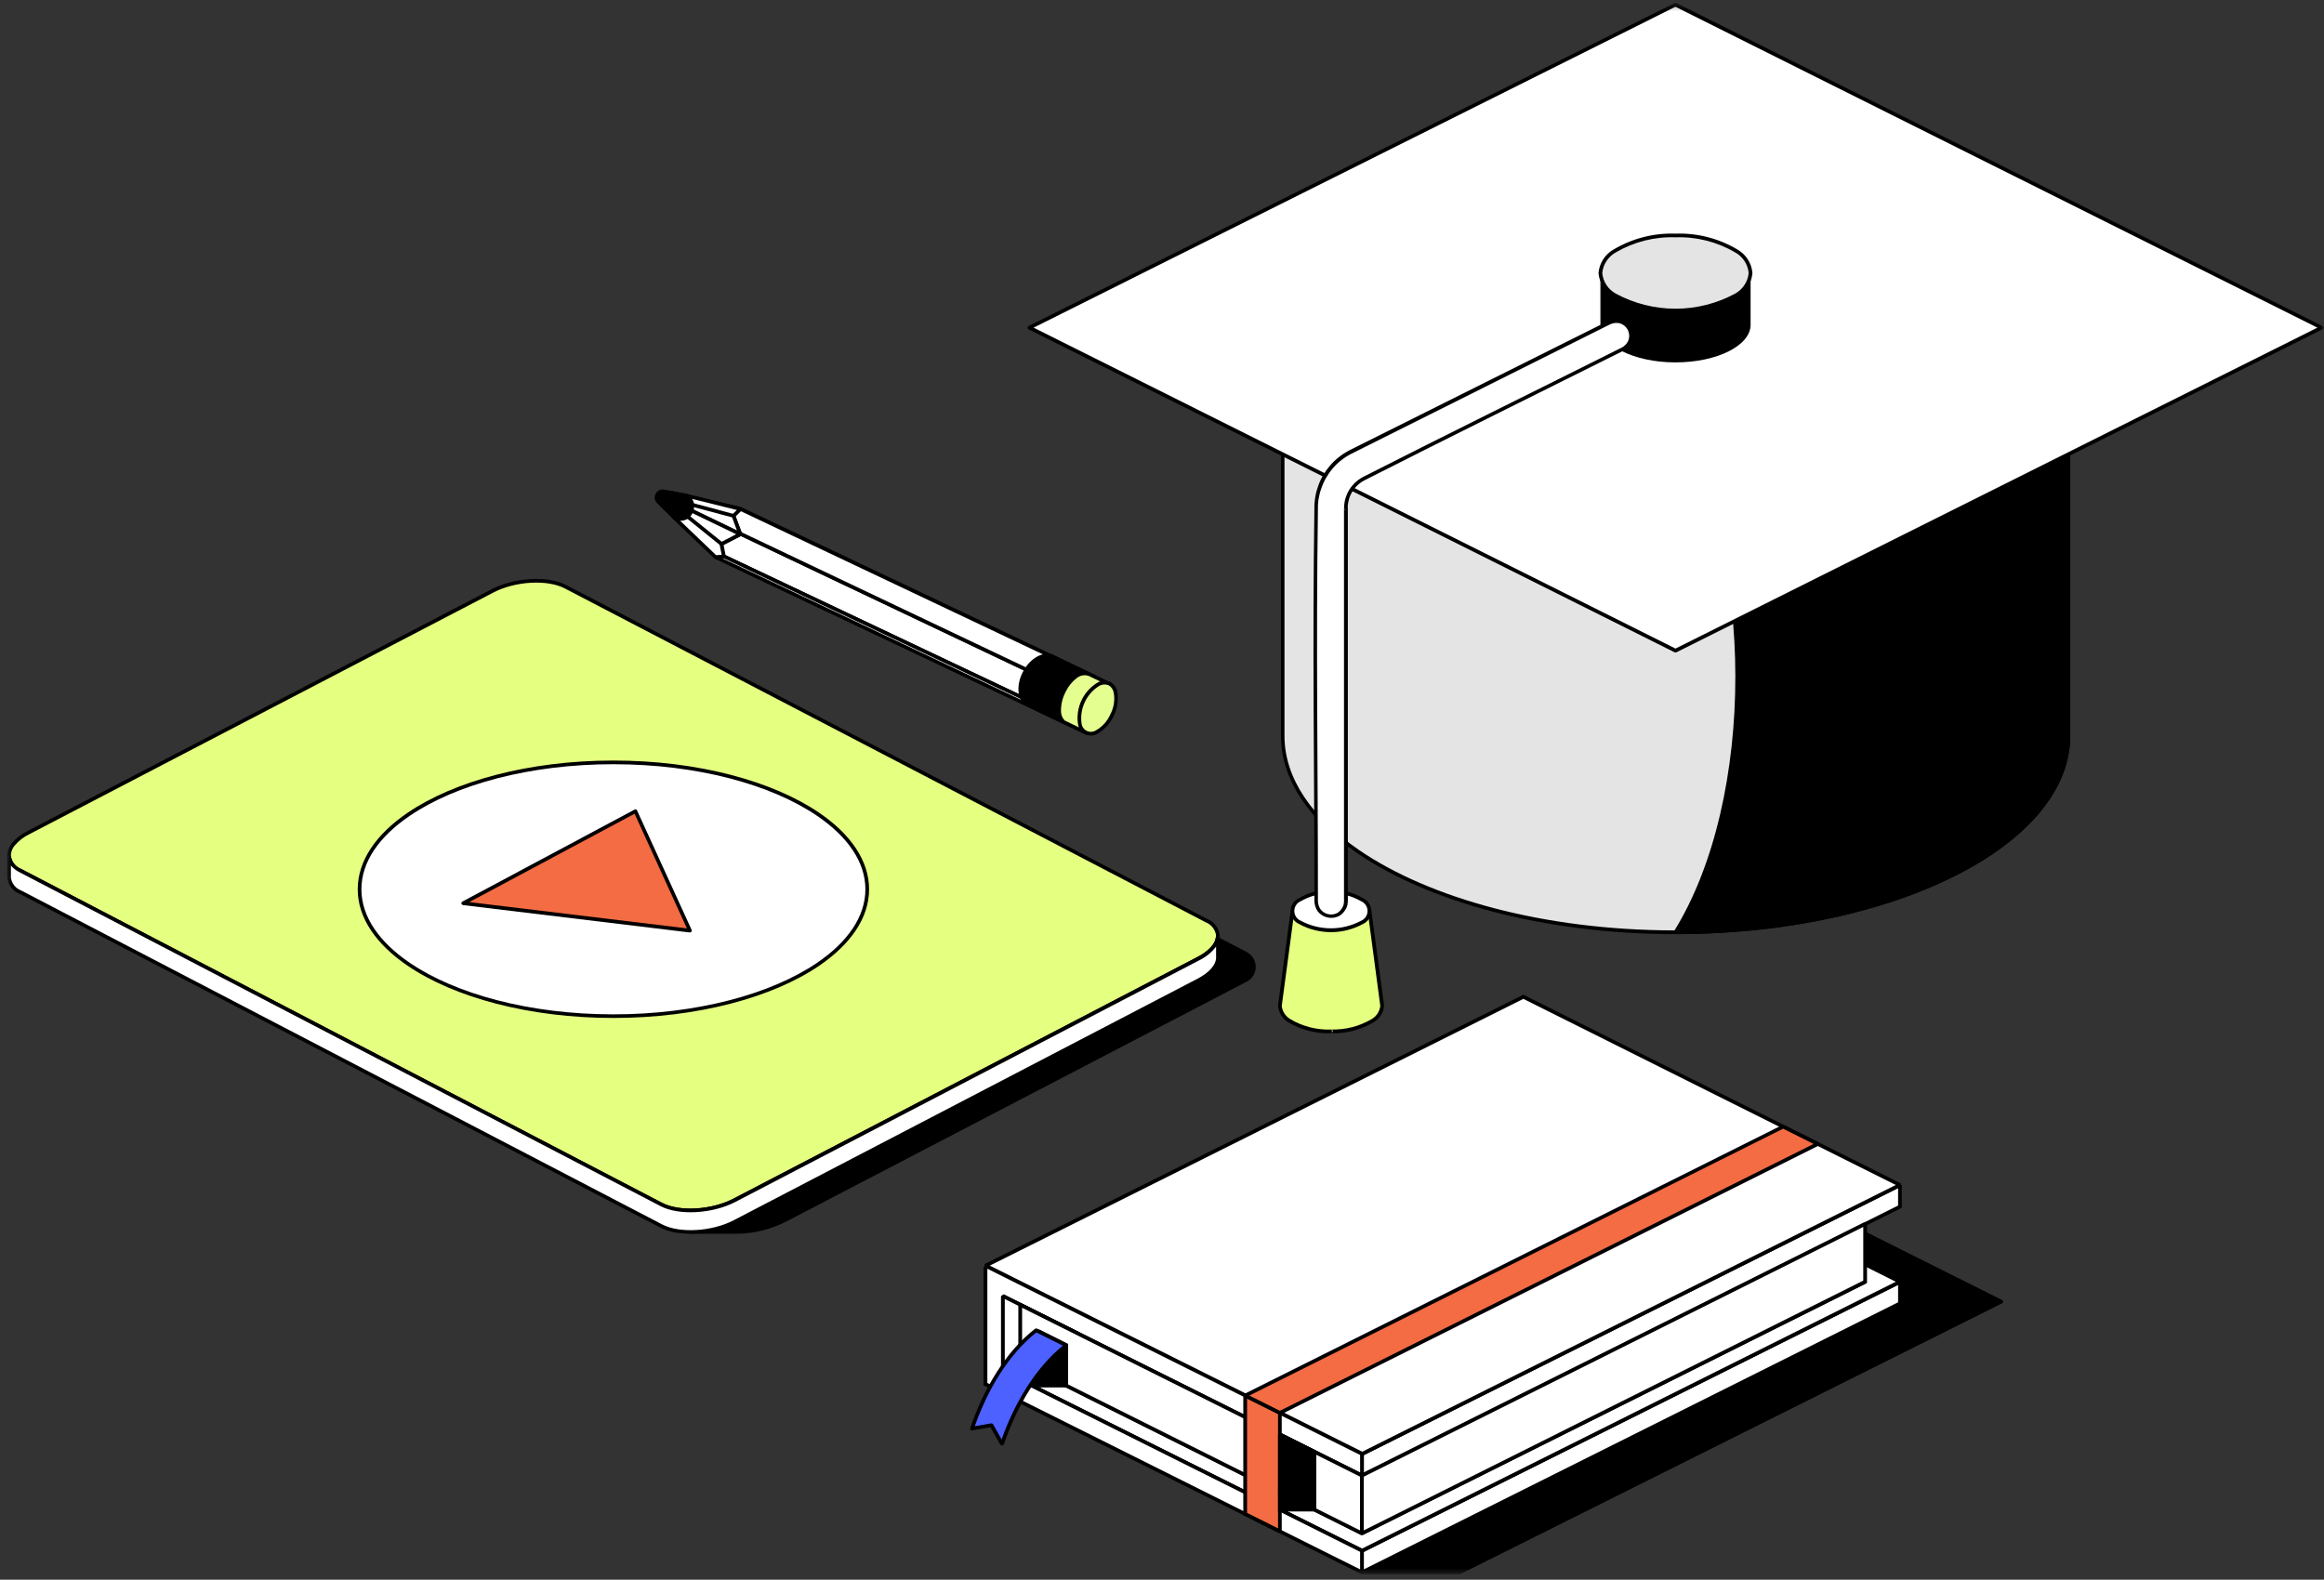 <?xml version="1.0" encoding="UTF-8"?>
<svg xmlns="http://www.w3.org/2000/svg" width="303" height="206" viewBox="0 0 303 206" fill="none">
  <rect x="0" y="0" width="303" height="206" fill="#333333" stroke="none"/>
  <mask id="mask0_1972_8495" style="mask-type:luminance" maskUnits="userSpaceOnUse" x="0" y="0" width="303" height="206">
    <path d="M302.93 0.367H0.93V205.277H302.93V0.367Z" fill="white"></path>
  </mask>
  <g mask="url(#mask0_1972_8495)">
    <path fill-rule="evenodd" clip-rule="evenodd" d="M89.97 160.657H95.96C98.225 160.656 100.456 160.104 102.46 159.047C113.5 153.297 151.1 133.707 162.47 127.787C162.776 127.62 163.031 127.373 163.209 127.073C163.386 126.773 163.48 126.431 163.48 126.082C163.48 125.734 163.386 125.392 163.209 125.092C163.031 124.792 162.776 124.545 162.47 124.377C156.67 121.347 145.2 115.377 145.2 115.377L89.97 160.637V160.657Z" fill="black"></path>
    <path fill-rule="evenodd" clip-rule="evenodd" d="M89.81 160.467C89.775 160.5 89.749 160.541 89.737 160.587C89.725 160.633 89.726 160.682 89.74 160.727C89.758 160.774 89.789 160.815 89.83 160.843C89.871 160.872 89.92 160.887 89.97 160.887H95.96C98.266 160.884 100.536 160.325 102.58 159.257C113.62 153.507 151.22 133.917 162.58 127.997C162.925 127.811 163.213 127.534 163.414 127.197C163.614 126.86 163.72 126.475 163.72 126.082C163.72 125.69 163.614 125.305 163.414 124.968C163.213 124.631 162.925 124.354 162.58 124.167C156.79 121.137 145.31 115.167 145.31 115.167C145.269 115.145 145.222 115.136 145.175 115.142C145.129 115.147 145.085 115.166 145.05 115.197L89.82 160.457L89.81 160.467ZM90.64 160.407C90.64 160.407 142.36 118.017 145.22 115.667L162.35 124.587C162.619 124.733 162.844 124.949 163.001 125.212C163.158 125.475 163.241 125.776 163.241 126.082C163.241 126.389 163.158 126.689 163.001 126.953C162.844 127.216 162.619 127.432 162.35 127.577C151 133.497 113.39 153.087 102.35 158.837C100.377 159.867 98.185 160.405 95.96 160.407H90.64Z" fill="black"></path>
    <path fill-rule="evenodd" clip-rule="evenodd" d="M156.24 125.017C159.16 123.487 159.64 121.267 157.3 120.047L73.73 76.507C71.39 75.287 67.12 75.537 64.19 77.057L3.72 108.567C0.79 110.097 0.32 112.317 2.66 113.537L86.23 157.077C88.57 158.297 92.84 158.047 95.76 156.527L156.25 125.017H156.24Z" fill="#E5FF81"></path>
    <path fill-rule="evenodd" clip-rule="evenodd" d="M156.35 125.227C158.21 124.257 159.11 122.977 159.01 121.867C158.941 121.418 158.756 120.995 158.474 120.639C158.192 120.283 157.822 120.007 157.4 119.837L73.83 76.297C71.44 75.047 67.07 75.287 64.08 76.847L3.6 108.357C1.73 109.327 0.84 110.607 0.94 111.717C1.009 112.166 1.194 112.59 1.476 112.946C1.758 113.302 2.128 113.578 2.55 113.747L86.12 157.287C88.51 158.527 92.87 158.287 95.87 156.727L156.35 125.217V125.227ZM156.12 124.797L95.64 156.307C92.79 157.797 88.62 158.047 86.33 156.857L2.77 113.317C2.423 113.183 2.117 112.961 1.88 112.674C1.644 112.387 1.485 112.044 1.42 111.677C1.402 111.148 1.588 110.633 1.94 110.237C2.459 109.629 3.1 109.135 3.82 108.787L64.31 77.277C67.16 75.787 71.33 75.537 73.62 76.727L157.19 120.267C157.537 120.402 157.843 120.623 158.08 120.911C158.316 121.198 158.475 121.541 158.54 121.907C158.548 122.436 158.359 122.95 158.01 123.347C157.49 123.956 156.85 124.449 156.13 124.797H156.12Z" fill="black"></path>
    <path fill-rule="evenodd" clip-rule="evenodd" d="M79.97 99.418C98.24 99.418 113.07 106.827 113.07 115.967C113.07 125.107 98.24 132.507 79.97 132.507C61.7 132.507 46.88 125.097 46.88 115.967C46.88 106.837 61.71 99.418 79.97 99.418Z" fill="white"></path>
    <path fill-rule="evenodd" clip-rule="evenodd" d="M79.97 99.177C68.96 99.177 59.19 101.867 53.13 105.997C49.04 108.787 46.64 112.237 46.64 115.967C46.64 119.697 49.04 123.137 53.13 125.927C59.19 130.057 68.96 132.747 79.97 132.747C90.98 132.747 100.76 130.057 106.82 125.927C110.91 123.137 113.31 119.687 113.31 115.967C113.31 112.247 110.91 108.787 106.82 105.997C100.76 101.867 90.99 99.177 79.97 99.177ZM79.97 99.657C90.88 99.657 100.55 102.307 106.54 106.397C110.48 109.077 112.83 112.387 112.83 115.967C112.83 119.547 110.49 122.857 106.54 125.547C100.55 129.627 90.88 132.277 79.97 132.277C69.06 132.277 59.4 129.627 53.41 125.547C49.47 122.857 47.12 119.557 47.12 115.967C47.12 112.377 49.46 109.077 53.41 106.397C59.4 102.307 69.07 99.657 79.97 99.657Z" fill="black"></path>
    <path fill-rule="evenodd" clip-rule="evenodd" d="M1.17 111.557C1.208 111.994 1.368 112.411 1.631 112.761C1.895 113.111 2.251 113.38 2.66 113.537L86.23 157.077C88.57 158.297 92.84 158.047 95.76 156.527L156.25 125.017C157.92 124.147 158.79 123.037 158.79 122.027V124.917C158.75 125.907 157.88 126.977 156.25 127.827L95.76 159.337C92.84 160.857 88.57 161.107 86.23 159.887L2.65 116.347C2.241 116.188 1.886 115.917 1.624 115.565C1.362 115.213 1.205 114.795 1.17 114.357V111.557Z" fill="white"></path>
    <path fill-rule="evenodd" clip-rule="evenodd" d="M1.17 111.797L0.93 111.557V114.357C0.962 114.839 1.132 115.301 1.419 115.69C1.706 116.078 2.099 116.376 2.55 116.547L86.12 160.097C88.51 161.337 92.87 161.097 95.87 159.537L156.35 128.027C158.07 127.137 158.96 125.987 159.03 124.947V122.017L158.78 122.257C158.78 122.257 158.88 121.777 158.8 121.777C158.49 121.767 158.78 122.257 158.78 122.257L158.54 122.017C158.54 122.967 157.69 123.967 156.12 124.787L95.64 156.297C92.79 157.787 88.62 158.037 86.33 156.857L2.77 113.317C2.4 113.183 2.076 112.946 1.835 112.634C1.594 112.323 1.447 111.949 1.41 111.557L1.17 111.797C1.17 111.797 1.26 111.317 1.18 111.317C0.87 111.297 1.16 111.787 1.17 111.797ZM1.42 114.367V112.867C1.732 113.235 2.117 113.535 2.55 113.747L86.12 157.287C88.51 158.537 92.88 158.297 95.88 156.737L156.36 125.227C157.222 124.813 157.972 124.199 158.55 123.437V124.907C158.55 124.97 158.574 125.031 158.616 125.077C158.659 125.123 158.717 125.152 158.78 125.157C158.72 125.155 158.662 125.13 158.62 125.087C158.599 125.063 158.582 125.034 158.572 125.003C158.562 124.972 158.558 124.94 158.56 124.907C158.52 125.827 157.68 126.817 156.15 127.617L95.66 159.127C92.81 160.607 88.64 160.857 86.35 159.677L2.77 116.127C2.399 115.991 2.075 115.752 1.834 115.439C1.593 115.126 1.446 114.751 1.41 114.357L1.17 114.607L1.42 114.357V114.367Z" fill="black"></path>
    <path fill-rule="evenodd" clip-rule="evenodd" d="M185.49 70.337L234.34 62.197L266.92 78.487L250.63 102.917L201.78 111.057L169.2 94.767L185.49 70.337Z" fill="white"></path>
    <path fill-rule="evenodd" clip-rule="evenodd" d="M185.45 70.097C185.386 70.115 185.329 70.153 185.29 70.207L169.01 94.637C168.973 94.693 168.959 94.761 168.97 94.827C168.978 94.861 168.994 94.892 169.017 94.918C169.04 94.944 169.068 94.964 169.1 94.977L201.67 111.267C201.717 111.289 201.769 111.296 201.82 111.287L250.68 103.137C250.71 103.132 250.74 103.12 250.765 103.103C250.791 103.086 250.813 103.063 250.83 103.037L267.12 78.607C267.155 78.547 267.165 78.475 267.15 78.407C267.142 78.375 267.128 78.345 267.107 78.319C267.086 78.293 267.06 78.272 267.03 78.257L234.46 61.977C234.413 61.955 234.361 61.949 234.31 61.957L185.45 70.097ZM185.63 70.557L234.31 62.447L266.56 78.567C264.98 80.947 251.48 101.187 250.49 102.677C250.49 102.677 203.97 110.427 201.81 110.797L169.56 94.667L185.63 70.557Z" fill="black"></path>
    <path fill-rule="evenodd" clip-rule="evenodd" d="M178.54 118.807C178.54 118.707 180.19 131.157 180.19 131.157C180.19 132.997 177.2 134.497 173.52 134.497H173.48C169.82 134.477 166.86 132.997 166.86 131.157C166.86 131.157 168.5 118.707 168.5 118.807C168.5 120.647 178.53 120.647 178.53 118.807H178.54Z" fill="#E5FF81"></path>
    <path fill-rule="evenodd" clip-rule="evenodd" d="M173.53 134.737H173.49C171.563 134.798 169.659 134.309 168 133.327C167.612 133.104 167.285 132.79 167.046 132.412C166.807 132.034 166.664 131.603 166.63 131.157V131.127C166.63 131.127 167.96 121.037 168.23 119.097C168.241 118.983 168.258 118.87 168.28 118.757C168.289 118.707 168.314 118.661 168.352 118.626C168.39 118.592 168.439 118.571 168.49 118.567C168.524 118.564 168.558 118.567 168.591 118.577C168.623 118.588 168.653 118.605 168.678 118.627C168.704 118.65 168.724 118.678 168.738 118.709C168.752 118.74 168.76 118.773 168.76 118.807C168.768 118.87 168.789 118.929 168.821 118.983C168.854 119.036 168.898 119.082 168.95 119.117C169.162 119.264 169.394 119.379 169.64 119.457C172.197 120.097 174.873 120.097 177.43 119.457C177.676 119.381 177.909 119.266 178.12 119.117C178.172 119.082 178.216 119.036 178.248 118.983C178.281 118.929 178.302 118.87 178.31 118.807C178.31 118.773 178.317 118.739 178.331 118.708C178.344 118.677 178.365 118.649 178.39 118.626C178.416 118.603 178.446 118.586 178.479 118.576C178.512 118.566 178.546 118.563 178.58 118.567C178.632 118.567 178.683 118.587 178.722 118.622C178.76 118.657 178.785 118.705 178.79 118.757C178.79 118.767 178.81 118.897 178.84 119.097C179.11 121.037 180.45 131.127 180.45 131.127V131.157C180.413 131.606 180.266 132.039 180.022 132.418C179.778 132.796 179.444 133.109 179.05 133.327C177.416 134.299 175.54 134.788 173.64 134.737H173.54C173.605 134.737 173.667 134.712 173.713 134.666C173.759 134.62 173.785 134.557 173.785 134.492C173.785 134.427 173.759 134.365 173.713 134.319C173.667 134.273 173.605 134.247 173.54 134.247C175.376 134.31 177.192 133.852 178.78 132.927C179.102 132.751 179.377 132.5 179.583 132.196C179.788 131.891 179.917 131.542 179.96 131.177C179.9 130.747 178.74 122.007 178.41 119.507C178.296 119.591 178.176 119.664 178.05 119.727C176.607 120.255 175.075 120.493 173.54 120.427C172.002 120.498 170.465 120.26 169.02 119.727C168.896 119.667 168.778 119.593 168.67 119.507C168.33 122.007 167.17 130.747 167.11 131.187C167.154 131.549 167.283 131.895 167.486 132.198C167.69 132.5 167.962 132.75 168.28 132.927C169.857 133.853 171.663 134.314 173.49 134.257H173.53C173.77 134.257 173.6 134.627 173.55 134.717L173.54 134.737H173.53Z" fill="black"></path>
    <path fill-rule="evenodd" clip-rule="evenodd" d="M173.53 116.297C176.29 116.297 178.54 117.417 178.54 118.807C178.54 120.197 176.29 121.317 173.53 121.317C170.77 121.317 168.51 120.197 168.51 118.807C168.51 117.417 170.76 116.297 173.53 116.297Z" fill="white"></path>
    <path fill-rule="evenodd" clip-rule="evenodd" d="M173.53 116.057C172.063 116.004 170.611 116.375 169.35 117.127C169.028 117.274 168.755 117.511 168.564 117.809C168.372 118.107 168.27 118.453 168.27 118.807C168.27 119.161 168.372 119.508 168.564 119.806C168.755 120.104 169.028 120.34 169.35 120.487C170.631 121.189 172.069 121.557 173.53 121.557C174.991 121.557 176.429 121.189 177.71 120.487C178.032 120.34 178.305 120.104 178.496 119.806C178.688 119.508 178.789 119.161 178.789 118.807C178.789 118.453 178.688 118.107 178.496 117.809C178.305 117.511 178.032 117.274 177.71 117.127C176.448 116.377 174.997 116.005 173.53 116.057ZM173.53 116.537C174.9 116.486 176.256 116.826 177.44 117.517C177.694 117.621 177.911 117.799 178.064 118.027C178.217 118.254 178.299 118.523 178.299 118.797C178.299 119.072 178.217 119.34 178.064 119.568C177.911 119.796 177.694 119.973 177.44 120.077C176.235 120.721 174.891 121.057 173.525 121.057C172.159 121.057 170.815 120.721 169.61 120.077C169.356 119.973 169.138 119.796 168.985 119.568C168.832 119.34 168.751 119.072 168.751 118.797C168.751 118.523 168.832 118.254 168.985 118.027C169.138 117.799 169.356 117.621 169.61 117.517C170.798 116.826 172.157 116.487 173.53 116.537Z" fill="black"></path>
    <path fill-rule="evenodd" clip-rule="evenodd" d="M269.67 29.437V95.957C269.67 110.097 246.72 121.567 218.45 121.567H218.12C190.01 121.477 167.24 110.037 167.24 95.957V29.437C167.24 43.567 190.18 55.037 218.46 55.037C246.74 55.037 269.67 43.557 269.67 29.437Z" fill="#E4E4E4"></path>
    <path fill-rule="evenodd" clip-rule="evenodd" d="M167.24 28.467C167.36 28.427 167.47 28.707 167.48 29.427V29.437C167.48 35.017 171.12 40.177 177.26 44.357C186.56 50.697 201.55 54.807 218.46 54.807C235.37 54.807 250.35 50.697 259.65 44.357C265.79 40.167 269.43 35.017 269.43 29.437V29.427C269.43 28.707 269.55 28.437 269.67 28.467C269.8 28.427 269.91 28.707 269.92 29.427V95.967C269.92 101.687 266.22 106.987 259.93 111.287C250.58 117.667 235.48 121.817 218.46 121.817H218.13C201.21 121.757 186.21 117.597 176.93 111.237C170.68 106.957 167.01 101.667 167.01 95.967V29.437C167.01 28.707 167.13 28.427 167.25 28.467H167.24ZM269.42 32.997V95.967C269.42 101.547 265.78 106.697 259.64 110.887C250.35 117.217 235.35 121.327 218.45 121.327H218.12C201.3 121.277 186.41 117.157 177.18 110.837C171.09 106.657 167.47 101.527 167.47 95.967V32.997C168.67 37.357 172.02 41.367 176.98 44.757C186.33 51.137 201.43 55.287 218.45 55.287C235.47 55.287 250.56 51.137 259.91 44.757C264.88 41.367 268.23 37.347 269.42 32.997Z" fill="black"></path>
    <path fill-rule="evenodd" clip-rule="evenodd" d="M218.45 55.037C246.71 55.037 269.67 43.557 269.67 29.437V95.957C269.67 110.067 246.81 121.517 218.62 121.567H218.46C229.22 104.237 229.11 71.987 218.46 55.037H218.45Z" fill="black"></path>
    <path fill-rule="evenodd" clip-rule="evenodd" d="M269.67 28.467C269.79 28.427 269.9 28.707 269.91 29.427V95.967C269.91 101.677 266.23 106.977 259.96 111.257C250.63 117.627 235.59 121.787 218.62 121.817H218.46C218.418 121.817 218.376 121.806 218.339 121.785C218.302 121.764 218.271 121.734 218.25 121.697C218.225 121.66 218.212 121.617 218.212 121.572C218.212 121.528 218.225 121.484 218.25 121.447C228.98 104.187 228.86 72.067 218.25 55.177C218.225 55.14 218.212 55.097 218.212 55.052C218.212 55.008 218.225 54.964 218.25 54.927C218.271 54.891 218.302 54.861 218.339 54.84C218.376 54.818 218.418 54.807 218.46 54.807C235.36 54.807 250.35 50.697 259.65 44.367C265.79 40.177 269.43 35.027 269.43 29.447V29.437C269.43 28.717 269.55 28.447 269.67 28.477V28.467ZM269.42 32.997V95.967C269.42 101.537 265.8 106.687 259.68 110.867C250.47 117.157 235.63 121.267 218.88 121.337C229.39 103.977 229.27 72.277 218.88 55.287C235.72 55.217 250.63 51.087 259.91 44.757C264.88 41.377 268.23 37.357 269.42 33.007V32.997Z" fill="black"></path>
    <path fill-rule="evenodd" clip-rule="evenodd" d="M218.44 0.617L134.21 42.727L218.44 84.847L302.68 42.727L218.44 0.617Z" fill="white"></path>
    <path fill-rule="evenodd" clip-rule="evenodd" d="M218.56 0.397C218.527 0.378 218.489 0.367 218.45 0.367C218.411 0.367 218.373 0.378 218.34 0.397L134.1 42.517C134.061 42.537 134.028 42.566 134.005 42.604C133.982 42.641 133.97 42.684 133.97 42.727C133.971 42.772 133.983 42.816 134.006 42.854C134.029 42.893 134.061 42.925 134.1 42.947L218.34 85.067C218.375 85.082 218.412 85.09 218.45 85.09C218.488 85.09 218.525 85.082 218.56 85.067L302.79 42.947C302.83 42.925 302.864 42.894 302.888 42.855C302.913 42.817 302.927 42.773 302.93 42.727C302.93 42.682 302.917 42.638 302.892 42.601C302.867 42.563 302.831 42.534 302.79 42.517L218.56 0.397ZM218.45 0.887L302.14 42.727L218.45 84.577L134.76 42.727L218.45 0.877V0.887Z" fill="black"></path>
    <path fill-rule="evenodd" clip-rule="evenodd" d="M218.45 30.717C223.85 30.717 228.24 32.907 228.24 35.607C228.24 38.307 223.85 40.507 218.45 40.507C213.05 40.507 208.66 38.307 208.66 35.607C208.66 32.907 213.05 30.717 218.45 30.717Z" fill="#E4E4E4"></path>
    <path fill-rule="evenodd" clip-rule="evenodd" d="M218.45 30.467C215.629 30.369 212.839 31.081 210.41 32.517C209.849 32.829 209.373 33.274 209.024 33.813C208.676 34.351 208.465 34.968 208.41 35.607C208.465 36.245 208.676 36.86 209.025 37.397C209.374 37.934 209.849 38.377 210.41 38.687C212.876 40.032 215.641 40.737 218.45 40.737C221.259 40.737 224.024 40.032 226.49 38.687C227.049 38.377 227.524 37.934 227.871 37.397C228.218 36.859 228.427 36.245 228.48 35.607C228.428 34.968 228.219 34.352 227.872 33.813C227.525 33.274 227.05 32.829 226.49 32.517C224.061 31.079 221.271 30.368 218.45 30.467ZM218.45 30.947C221.17 30.851 223.862 31.53 226.21 32.907C226.707 33.175 227.13 33.562 227.44 34.033C227.751 34.504 227.94 35.045 227.99 35.607C227.936 36.167 227.746 36.705 227.435 37.174C227.125 37.643 226.704 38.029 226.21 38.297C223.824 39.584 221.156 40.257 218.445 40.257C215.734 40.257 213.066 39.584 210.68 38.297C210.185 38.03 209.763 37.644 209.453 37.175C209.142 36.706 208.952 36.167 208.9 35.607C208.954 35.046 209.145 34.507 209.455 34.036C209.765 33.566 210.186 33.178 210.68 32.907C213.032 31.53 215.727 30.851 218.45 30.947Z" fill="black"></path>
    <path fill-rule="evenodd" clip-rule="evenodd" d="M228.24 35.607V42.357C228.24 45.067 223.85 47.257 218.45 47.257H218.38C213.01 47.237 208.66 45.047 208.66 42.357V35.607C208.66 38.307 213.05 40.497 218.45 40.497C223.85 40.497 228.24 38.307 228.24 35.607Z" fill="black"></path>
    <path d="M211.02 41.877C211.291 41.918 211.55 42.017 211.78 42.167C212.169 42.44 212.448 42.843 212.567 43.303C212.686 43.763 212.637 44.25 212.43 44.677C212.22 45.029 211.924 45.321 211.57 45.527C200.33 51.147 189.05 56.697 177.84 62.397C177.342 62.651 176.898 62.997 176.53 63.417C176.198 63.794 175.937 64.228 175.76 64.697C175.72 64.807 175.68 64.927 175.65 65.037C175.61 65.167 175.63 65.117 175.59 65.237C175.58 65.297 175.56 65.357 175.55 65.417C175.499 65.677 175.472 65.942 175.47 66.207V117.557L175.42 117.957C175.281 118.482 174.953 118.938 174.5 119.237C174.082 119.464 173.596 119.534 173.13 119.435C172.665 119.336 172.25 119.075 171.96 118.697C171.734 118.358 171.602 117.964 171.58 117.557C171.58 98.237 171.32 85.497 171.58 66.187V65.967C171.593 65.848 171.6 65.727 171.6 65.607C171.62 65.387 171.66 65.097 171.66 65.097C171.69 64.927 171.73 64.677 171.73 64.677C171.78 64.487 171.82 64.287 171.87 64.087L171.9 63.957C171.98 63.707 172.02 63.587 172.1 63.377C172.1 63.377 172.2 63.117 172.27 62.957C172.36 62.737 172.52 62.447 172.52 62.447C172.6 62.277 172.62 62.267 172.65 62.197C172.77 61.997 172.89 61.797 173.03 61.607L173.16 61.407C173.398 61.086 173.659 60.782 173.94 60.497C173.94 60.497 174.21 60.227 174.43 60.027L174.56 59.917C175.036 59.527 175.552 59.188 176.1 58.907L209.84 42.047C210.085 41.932 210.35 41.864 210.62 41.847C210.76 41.847 210.89 41.857 211.02 41.867V41.877Z" fill="white"></path>
    <path fill-rule="evenodd" clip-rule="evenodd" d="M175.71 66.247V66.227C175.711 65.972 175.738 65.717 175.79 65.467C175.81 65.407 175.81 65.357 175.83 65.297C175.843 65.23 175.86 65.163 175.88 65.097C175.91 64.997 175.94 64.887 175.98 64.777C176.156 64.337 176.403 63.928 176.71 63.567C177.059 63.172 177.48 62.846 177.95 62.607C189.16 56.917 200.43 51.357 211.68 45.727C211.69 45.727 211.7 45.727 211.7 45.717C212.088 45.493 212.411 45.172 212.64 44.787C212.876 44.306 212.932 43.756 212.798 43.237C212.664 42.718 212.349 42.264 211.91 41.957C211.666 41.784 211.385 41.671 211.09 41.627C211.073 41.623 211.057 41.62 211.04 41.617C210.91 41.617 210.77 41.607 210.64 41.597H210.59C210.304 41.632 210.025 41.706 209.76 41.817C209.75 41.817 209.74 41.817 209.74 41.827L176 58.687C175.435 58.972 174.905 59.321 174.42 59.727L174.28 59.837C174.05 60.027 173.77 60.317 173.77 60.317C173.488 60.614 173.224 60.928 172.98 61.257L172.83 61.457C172.7 61.657 172.57 61.867 172.45 62.077C172.41 62.147 172.41 62.157 172.31 62.327C172.31 62.327 172.16 62.627 172.06 62.857C171.99 63.017 171.89 63.287 171.89 63.287C171.816 63.48 171.753 63.677 171.7 63.877L171.66 64.007C171.6 64.207 171.56 64.417 171.52 64.617C171.52 64.617 171.47 64.857 171.45 65.037C171.45 65.037 171.41 65.337 171.39 65.557C171.39 65.557 171.37 65.767 171.37 65.917V66.147C171.1 85.467 171.37 98.207 171.37 117.527V117.557C171.396 118.005 171.537 118.439 171.78 118.817C172.107 119.241 172.574 119.536 173.098 119.647C173.622 119.759 174.168 119.681 174.64 119.427C175.152 119.1 175.523 118.594 175.68 118.007V117.957L175.73 117.557V66.207L175.71 66.247ZM210.99 42.117C211.255 42.161 211.505 42.267 211.721 42.426C211.937 42.586 212.112 42.794 212.232 43.034C212.351 43.274 212.413 43.539 212.411 43.807C212.409 44.075 212.343 44.339 212.22 44.577C212.041 44.89 211.777 45.146 211.46 45.317C200.22 50.947 188.93 56.497 177.73 62.187C177.208 62.455 176.743 62.822 176.36 63.267C176.008 63.663 175.733 64.12 175.55 64.617C175.5 64.737 175.46 64.857 175.42 64.977C175.39 65.117 175.4 65.067 175.37 65.197C175.35 65.257 175.34 65.327 175.32 65.387C175.269 65.664 175.242 65.945 175.24 66.227V66.247C175.243 66.303 175.266 66.355 175.305 66.395C175.343 66.436 175.395 66.461 175.45 66.467L175.47 66.497C175.405 66.496 175.343 66.468 175.298 66.422C175.253 66.375 175.229 66.312 175.23 66.247V117.557L175.19 117.927C175.064 118.386 174.776 118.784 174.38 119.047C174.013 119.244 173.588 119.303 173.182 119.215C172.775 119.127 172.413 118.898 172.16 118.567C171.963 118.265 171.849 117.917 171.83 117.557C171.83 98.247 171.57 85.517 171.83 66.197V65.987C171.84 65.847 171.85 65.667 171.85 65.637C171.87 65.447 171.9 65.187 171.9 65.157C171.93 64.987 171.97 64.767 171.98 64.747C172.013 64.555 172.056 64.365 172.11 64.177L172.15 64.047C172.22 63.817 172.26 63.697 172.34 63.497C172.34 63.477 172.44 63.237 172.5 63.087C172.59 62.887 172.72 62.617 172.74 62.587C172.777 62.504 172.821 62.424 172.87 62.347C172.98 62.157 173.1 61.967 173.23 61.777L173.36 61.587C173.588 61.267 173.843 60.966 174.12 60.687C174.13 60.677 174.38 60.417 174.6 60.237L174.73 60.127C175.19 59.751 175.69 59.426 176.22 59.157C176.4 59.057 209.25 42.637 209.94 42.287C210.162 42.19 210.398 42.129 210.64 42.107L210.99 42.127V42.117ZM175.66 66.397C175.608 66.449 175.542 66.484 175.47 66.497C175.507 66.497 175.544 66.488 175.577 66.471C175.611 66.454 175.639 66.428 175.66 66.397Z" fill="black"></path>
    <path fill-rule="evenodd" clip-rule="evenodd" d="M177.57 205.037H190.33L260.91 169.747L231.42 154.997L177.57 205.037Z" fill="black"></path>
    <path fill-rule="evenodd" clip-rule="evenodd" d="M177.41 204.857C177.374 204.891 177.35 204.935 177.339 204.983C177.328 205.031 177.332 205.081 177.35 205.127C177.368 205.171 177.398 205.209 177.437 205.236C177.476 205.262 177.523 205.277 177.57 205.277H190.33C190.368 205.275 190.406 205.265 190.44 205.247L261.03 169.957C261.069 169.936 261.102 169.904 261.125 169.865C261.148 169.826 261.16 169.782 261.16 169.737C261.16 169.694 261.148 169.651 261.125 169.614C261.102 169.576 261.069 169.547 261.03 169.527L231.54 154.777C231.494 154.756 231.444 154.748 231.394 154.755C231.344 154.762 231.298 154.784 231.26 154.817L177.41 204.857ZM178.18 204.797C183.22 200.117 228.78 157.777 231.46 155.287C231.46 155.287 256.74 167.927 260.37 169.747L190.26 204.797H178.18Z" fill="black"></path>
    <path fill-rule="evenodd" clip-rule="evenodd" d="M177.57 202.237L247.71 167.157V169.967L177.57 205.037V202.237Z" fill="white"></path>
    <path fill-rule="evenodd" clip-rule="evenodd" d="M247.6 166.947L177.33 202.077V205.037L177.68 205.257L247.95 170.117V167.157L247.6 166.947ZM177.81 202.387C181.05 200.757 242.28 170.147 247.47 167.557V169.827L177.81 204.657V202.387Z" fill="black"></path>
    <path fill-rule="evenodd" clip-rule="evenodd" d="M128.48 177.687L198.61 142.607L247.71 167.157L177.58 202.227L128.48 177.687Z" fill="white"></path>
    <path fill-rule="evenodd" clip-rule="evenodd" d="M128.37 177.457V177.887L177.58 202.487L247.82 167.367V166.937L198.61 142.337L128.37 177.457ZM129.02 177.677L198.61 142.877L247.17 167.147L177.58 201.947L129.02 177.677Z" fill="black"></path>
    <path fill-rule="evenodd" clip-rule="evenodd" d="M133.02 177.687L198.62 144.877L243.17 167.157L177.57 199.957L133.02 177.687Z" fill="white"></path>
    <path fill-rule="evenodd" clip-rule="evenodd" d="M132.9 177.467V177.897L177.56 200.217L243.28 167.367V166.937L198.62 144.617L132.9 177.467ZM133.55 177.677L198.61 145.147L242.62 167.157C242.62 167.157 180.5 198.207 177.56 199.687L133.55 177.677Z" fill="black"></path>
    <path fill-rule="evenodd" clip-rule="evenodd" d="M177.57 202.217L128.49 177.677V180.497L177.57 205.037V202.217Z" fill="white"></path>
    <path fill-rule="evenodd" clip-rule="evenodd" d="M177.81 205.037V202.067L128.59 177.457L128.23 177.677V180.647L177.46 205.257L177.81 205.037ZM177.33 202.367V204.657C173.08 202.527 131.39 181.687 128.72 180.357V178.067C132.97 180.197 174.66 201.037 177.33 202.367Z" fill="black"></path>
    <path fill-rule="evenodd" clip-rule="evenodd" d="M177.57 189.617L247.71 154.537V157.347L177.57 192.417V189.617Z" fill="white"></path>
    <path fill-rule="evenodd" clip-rule="evenodd" d="M247.6 154.327L177.33 189.457V192.417L177.68 192.637L247.95 157.497V154.537L247.6 154.327ZM177.81 189.767L247.47 154.937V157.207C244.23 158.827 182.99 189.437 177.81 192.037V189.767Z" fill="black"></path>
    <path fill-rule="evenodd" clip-rule="evenodd" d="M128.48 165.057L198.61 129.987L247.71 154.537L177.58 189.597L128.48 165.057Z" fill="white"></path>
    <path fill-rule="evenodd" clip-rule="evenodd" d="M128.37 164.837V165.267L177.58 189.867L247.82 154.747V154.317L198.61 129.717L128.37 164.837ZM129.02 165.057L198.61 130.257L247.17 154.527L177.58 189.327L129.02 165.057Z" fill="black"></path>
    <path fill-rule="evenodd" clip-rule="evenodd" d="M177.57 189.597L128.49 165.057V180.497L130.76 181.637V169.017L177.57 192.417V189.597Z" fill="white"></path>
    <path fill-rule="evenodd" clip-rule="evenodd" d="M128.49 164.827C128.38 164.897 128.49 165.297 128.49 165.297L128.24 165.167V180.637L130.65 181.847L131 181.637V169.397L177.46 192.627L177.82 192.417V189.437L128.49 164.777V164.827ZM128.73 165.447L177.33 189.737V192.027L130.87 168.797L130.52 169.017V181.247L128.73 180.347V165.447Z" fill="black"></path>
    <path fill-rule="evenodd" clip-rule="evenodd" d="M140.55 173.907L130.76 169.017V178.807L140.55 173.907Z" fill="white"></path>
    <path fill-rule="evenodd" clip-rule="evenodd" d="M140.67 174.127V173.697L130.87 168.797L130.52 169.017V178.807L130.87 179.027L140.67 174.127ZM140.02 173.907L131 178.417V169.397L140.02 173.907Z" fill="black"></path>
    <path fill-rule="evenodd" clip-rule="evenodd" d="M177.57 192.417L133.02 170.137V177.677L177.57 199.967V192.417Z" fill="white"></path>
    <path fill-rule="evenodd" clip-rule="evenodd" d="M177.81 199.967V192.267L133.12 169.927L132.77 170.137V177.837L177.46 200.177L177.81 199.967ZM177.33 192.567V199.577L133.26 177.537V170.537L177.33 192.567Z" fill="black"></path>
    <path fill-rule="evenodd" clip-rule="evenodd" d="M139.02 175.407L135.4 173.597L134.79 178.567L139.02 180.687V175.407Z" fill="black"></path>
    <path fill-rule="evenodd" clip-rule="evenodd" d="M139.26 180.687V175.257L135.51 173.377L135.17 173.567L134.53 178.707L138.92 180.907L139.27 180.687H139.26ZM138.78 175.547V180.287L135.05 178.417L135.6 173.957L138.78 175.547Z" fill="black"></path>
    <path fill-rule="evenodd" clip-rule="evenodd" d="M134.5 180.687H139.02L134.79 178.577L134.5 180.687Z" fill="black"></path>
    <path fill-rule="evenodd" clip-rule="evenodd" d="M134.27 180.657L134.5 180.927H139.02L139.13 180.467L134.9 178.347L134.56 178.537L134.27 180.657ZM134.79 180.447L134.99 178.937L138 180.447H134.79Z" fill="black"></path>
    <path fill-rule="evenodd" clip-rule="evenodd" d="M135.09 173.467L139.02 175.437C135.25 178.357 132.38 183.187 130.66 188.237H130.61L129.27 185.857L126.73 186.297C128.44 181.237 131.32 176.397 135.09 173.477V173.467Z" fill="#4C61FF"></path>
    <path fill-rule="evenodd" clip-rule="evenodd" d="M130.64 188.477H130.6C130.559 188.476 130.519 188.464 130.484 188.443C130.449 188.422 130.42 188.393 130.4 188.357L129.14 186.127L126.76 186.527C126.72 186.537 126.679 186.535 126.64 186.523C126.601 186.511 126.567 186.488 126.54 186.457C126.512 186.425 126.493 186.385 126.486 186.343C126.479 186.301 126.484 186.257 126.5 186.217C128.23 181.117 131.14 176.227 134.95 173.277C134.988 173.252 135.032 173.237 135.077 173.233C135.123 173.23 135.169 173.238 135.21 173.257L139.14 175.227C139.176 175.246 139.206 175.273 139.229 175.306C139.252 175.339 139.266 175.377 139.27 175.417C139.273 175.459 139.265 175.502 139.247 175.54C139.23 175.578 139.203 175.612 139.17 175.637C135.43 178.527 132.59 183.327 130.89 188.327C130.874 188.372 130.846 188.412 130.809 188.442C130.772 188.472 130.727 188.491 130.68 188.497H130.65L130.64 188.477ZM130.59 187.707L129.48 185.737C129.453 185.697 129.416 185.664 129.372 185.643C129.328 185.622 129.279 185.613 129.23 185.617L127.09 185.987C128.78 181.177 131.53 176.587 135.12 173.757L138.58 175.477C135.03 178.357 132.29 182.907 130.59 187.707Z" fill="black"></path>
    <path fill-rule="evenodd" clip-rule="evenodd" d="M177.57 192.417L243.18 159.607V167.157L177.57 199.967V192.417Z" fill="white"></path>
    <path fill-rule="evenodd" clip-rule="evenodd" d="M243.07 159.397L177.33 192.267V199.967L177.68 200.177L243.42 167.307V159.607L243.07 159.397ZM177.81 192.567L242.93 159.997V166.997C239.81 168.567 182.81 197.067 177.81 199.567V192.567Z" fill="black"></path>
    <path fill-rule="evenodd" clip-rule="evenodd" d="M166.87 184.247L162.35 181.987V197.437L166.87 199.697V184.247Z" fill="#F36C43"></path>
    <path fill-rule="evenodd" clip-rule="evenodd" d="M167.11 199.697V184.097L162.45 181.767L162.1 181.987V197.587L166.75 199.917L167.11 199.697ZM166.63 184.397V199.307L162.59 197.287V182.377L166.63 184.397Z" fill="black"></path>
    <path fill-rule="evenodd" clip-rule="evenodd" d="M171.39 189.327L166.87 187.067V194.607L171.39 196.867V189.327Z" fill="black"></path>
    <path fill-rule="evenodd" clip-rule="evenodd" d="M171.62 196.867V189.177L166.98 186.847L166.63 187.067V194.747L171.27 197.077L171.62 196.857V196.867ZM171.14 189.477V196.477L167.11 194.457V187.467L171.14 189.487V189.477Z" fill="black"></path>
    <path fill-rule="evenodd" clip-rule="evenodd" d="M166.87 196.867H171.39L166.87 194.607V196.867Z" fill="black"></path>
    <path fill-rule="evenodd" clip-rule="evenodd" d="M166.63 194.617V197.107H171.38L171.49 196.657L166.97 194.397L166.62 194.617H166.63ZM167.11 196.627V195.007L170.36 196.627H167.11Z" fill="black"></path>
    <path fill-rule="evenodd" clip-rule="evenodd" d="M162.35 181.987L232.48 146.917L237 149.177L166.87 184.247L162.35 181.987Z" fill="#F36C43"></path>
    <path fill-rule="evenodd" clip-rule="evenodd" d="M162.24 181.767V182.197L166.87 184.517L237.11 149.397V148.967L232.48 146.657L162.24 181.767ZM162.89 181.987L232.48 147.187L236.46 149.177L166.87 183.977L162.89 181.987Z" fill="black"></path>
    <path fill-rule="evenodd" clip-rule="evenodd" d="M82.85 105.787L60.4 117.787L89.95 121.367L82.85 105.787Z" fill="#F36C43"></path>
    <path fill-rule="evenodd" clip-rule="evenodd" d="M83.07 105.687C83.036 105.632 82.988 105.587 82.93 105.557C82.863 105.539 82.792 105.546 82.73 105.577L60.29 117.567C60.242 117.59 60.203 117.628 60.18 117.675C60.156 117.722 60.149 117.776 60.16 117.827C60.174 117.876 60.2 117.921 60.237 117.956C60.274 117.991 60.32 118.016 60.37 118.027L89.92 121.597C89.964 121.601 90.007 121.594 90.048 121.577C90.088 121.559 90.123 121.532 90.15 121.497C90.173 121.462 90.187 121.422 90.19 121.38C90.194 121.338 90.187 121.296 90.17 121.257L83.06 105.687H83.07ZM82.74 106.117L89.56 121.067L61.19 117.637L82.73 106.117H82.74Z" fill="black"></path>
    <path fill-rule="evenodd" clip-rule="evenodd" d="M87.14 65.137L140.69 90.587L139.25 93.817L93.9 72.327L86.46 66.067L87.14 65.137Z" fill="white"></path>
    <path fill-rule="evenodd" clip-rule="evenodd" d="M87.25 64.927C87.202 64.9 87.145 64.892 87.091 64.905C87.037 64.918 86.99 64.951 86.96 64.997L86.27 65.917C86.234 65.968 86.219 66.029 86.226 66.09C86.234 66.151 86.263 66.207 86.31 66.247L93.75 72.517C93.767 72.526 93.784 72.536 93.8 72.547L139.15 94.037C139.178 94.052 139.209 94.06 139.24 94.06C139.271 94.06 139.302 94.052 139.33 94.037C139.392 94.014 139.442 93.967 139.47 93.907L140.92 90.677C140.932 90.649 140.939 90.619 140.94 90.588C140.941 90.557 140.935 90.526 140.924 90.498C140.913 90.469 140.896 90.442 140.875 90.42C140.854 90.398 140.828 90.38 140.8 90.367L87.26 64.917L87.25 64.927ZM87.22 65.447L140.37 90.707L139.12 93.497L94.03 72.127L86.79 66.027L87.22 65.437V65.447Z" fill="black"></path>
    <path fill-rule="evenodd" clip-rule="evenodd" d="M139.68 94.637L93.29 72.647L93.9 72.327L139.25 93.807L139.68 94.637Z" fill="white"></path>
    <path fill-rule="evenodd" clip-rule="evenodd" d="M139.58 94.857C139.627 94.876 139.678 94.882 139.727 94.873C139.777 94.864 139.823 94.841 139.86 94.807C139.894 94.77 139.914 94.722 139.92 94.672C139.925 94.622 139.915 94.571 139.89 94.527L139.45 93.697C139.428 93.652 139.393 93.614 139.35 93.587L94 72.107C93.968 72.09 93.932 72.081 93.895 72.081C93.858 72.081 93.822 72.09 93.79 72.107L93.18 72.427C93.14 72.449 93.107 72.481 93.084 72.519C93.061 72.558 93.05 72.602 93.05 72.647C93.05 72.691 93.062 72.734 93.085 72.771C93.108 72.808 93.141 72.838 93.18 72.857L139.58 94.847V94.857ZM139.13 94.107C133.84 91.597 98.19 74.707 93.83 72.637L93.91 72.597L139.07 93.987L139.13 94.107Z" fill="black"></path>
    <path fill-rule="evenodd" clip-rule="evenodd" d="M87.76 64.307L96.56 66.377L142.62 88.197L140.69 90.587L87.14 65.137L87.76 64.307Z" fill="white"></path>
    <path fill-rule="evenodd" clip-rule="evenodd" d="M87.81 64.067C87.764 64.057 87.716 64.06 87.672 64.076C87.627 64.091 87.588 64.12 87.56 64.157L86.95 64.997C86.928 65.025 86.914 65.058 86.907 65.093C86.9 65.127 86.901 65.163 86.91 65.197C86.916 65.233 86.931 65.266 86.954 65.294C86.977 65.322 87.006 65.344 87.04 65.357L140.58 90.797C140.629 90.823 140.686 90.83 140.74 90.819C140.795 90.808 140.844 90.78 140.88 90.737L142.81 88.357C142.833 88.328 142.849 88.294 142.858 88.258C142.867 88.222 142.867 88.184 142.86 88.147C142.85 88.113 142.834 88.082 142.811 88.054C142.789 88.026 142.761 88.004 142.73 87.987L96.67 66.147C96.654 66.142 96.637 66.138 96.62 66.137L87.82 64.067H87.81ZM87.85 64.577L96.47 66.607L142.23 88.297L140.62 90.287C137.45 88.787 91.42 66.907 87.51 65.047L87.85 64.587V64.577Z" fill="black"></path>
    <path fill-rule="evenodd" clip-rule="evenodd" d="M89.51 64.627L96.56 66.377L95.63 67.267L96.52 69.667L94.07 70.937L94.38 72.567L93.29 72.647L87.84 67.437L90.26 66.637L89.51 64.627Z" fill="white"></path>
    <path fill-rule="evenodd" clip-rule="evenodd" d="M89.57 64.387C89.526 64.375 89.48 64.376 89.438 64.39C89.395 64.404 89.357 64.431 89.33 64.467C89.301 64.499 89.282 64.539 89.275 64.582C89.268 64.624 89.273 64.668 89.29 64.707L89.94 66.487L87.76 67.207C87.72 67.221 87.684 67.245 87.656 67.276C87.629 67.308 87.609 67.346 87.6 67.387C87.591 67.428 87.593 67.471 87.605 67.511C87.617 67.552 87.639 67.588 87.67 67.617L93.13 72.827C93.152 72.853 93.18 72.872 93.211 72.884C93.243 72.897 93.276 72.901 93.31 72.897L94.4 72.807C94.435 72.806 94.469 72.797 94.5 72.782C94.531 72.766 94.558 72.744 94.58 72.717C94.619 72.658 94.633 72.587 94.62 72.517L94.34 71.067L96.63 69.887C96.682 69.86 96.723 69.814 96.745 69.759C96.767 69.704 96.769 69.643 96.75 69.587L95.91 67.347L96.72 66.557C96.752 66.529 96.775 66.493 96.788 66.452C96.8 66.412 96.801 66.368 96.79 66.327C96.779 66.285 96.758 66.247 96.728 66.216C96.698 66.184 96.661 66.16 96.62 66.147L89.57 64.407V64.387ZM89.89 64.977L96.07 66.507L95.46 67.097C95.427 67.131 95.403 67.173 95.393 67.219C95.382 67.265 95.385 67.313 95.4 67.357L96.21 69.557L93.95 70.727C93.906 70.754 93.87 70.793 93.847 70.838C93.825 70.885 93.815 70.936 93.82 70.987L94.09 72.347L93.37 72.397L88.29 67.537L90.32 66.867C90.352 66.859 90.382 66.844 90.408 66.824C90.434 66.803 90.455 66.777 90.47 66.747C90.498 66.688 90.502 66.62 90.48 66.557L89.89 64.977Z" fill="black"></path>
    <path fill-rule="evenodd" clip-rule="evenodd" d="M86.51 64.837L95.63 67.267L96.52 69.667L86.51 64.837Z" fill="white"></path>
    <path fill-rule="evenodd" clip-rule="evenodd" d="M86.58 64.597C86.522 64.582 86.46 64.589 86.406 64.617C86.353 64.645 86.311 64.691 86.29 64.747C86.269 64.803 86.27 64.865 86.292 64.92C86.314 64.976 86.356 65.021 86.41 65.047L96.42 69.887C96.462 69.908 96.51 69.915 96.556 69.908C96.603 69.901 96.646 69.88 96.68 69.847C96.715 69.815 96.74 69.774 96.753 69.728C96.765 69.681 96.764 69.633 96.75 69.587L95.86 67.187C95.847 67.151 95.826 67.119 95.798 67.093C95.77 67.067 95.737 67.048 95.7 67.037L86.58 64.597ZM88.91 65.717L95.45 67.467L96.08 69.177L88.9 65.717H88.91Z" fill="black"></path>
    <path fill-rule="evenodd" clip-rule="evenodd" d="M96.52 69.667L86.51 64.837L94.07 70.937L96.52 69.667Z" fill="white"></path>
    <path fill-rule="evenodd" clip-rule="evenodd" d="M96.63 69.877C96.67 69.857 96.703 69.826 96.726 69.787C96.749 69.748 96.761 69.704 96.76 69.659C96.759 69.614 96.745 69.571 96.72 69.533C96.695 69.496 96.661 69.466 96.62 69.447L86.62 64.617C86.567 64.592 86.507 64.585 86.45 64.6C86.393 64.615 86.344 64.649 86.31 64.697C86.281 64.749 86.27 64.808 86.279 64.866C86.288 64.924 86.317 64.978 86.36 65.017L93.91 71.117C93.945 71.149 93.989 71.168 94.035 71.174C94.082 71.179 94.129 71.17 94.17 71.147L96.63 69.877ZM95.98 69.667L94.1 70.647L88.29 65.957L95.98 69.667Z" fill="black"></path>
    <path fill-rule="evenodd" clip-rule="evenodd" d="M87.84 67.437C87.84 67.437 86.83 66.427 85.84 65.457C85.719 65.335 85.64 65.177 85.615 65.006C85.589 64.836 85.619 64.662 85.699 64.509C85.779 64.356 85.906 64.233 86.061 64.157C86.215 64.082 86.39 64.057 86.56 64.087C88 64.347 89.51 64.617 89.51 64.617C89.717 64.754 89.893 64.933 90.024 65.144C90.155 65.354 90.239 65.591 90.27 65.837C90.283 66.096 90.26 66.355 90.2 66.607C90.067 66.895 89.888 67.158 89.67 67.387C89.404 67.57 89.091 67.672 88.769 67.683C88.446 67.694 88.127 67.612 87.85 67.447L87.84 67.437Z" fill="black"></path>
    <path fill-rule="evenodd" clip-rule="evenodd" d="M87.67 67.607C87.692 67.626 87.716 67.642 87.74 67.657C88.061 67.846 88.43 67.936 88.801 67.916C89.173 67.897 89.531 67.768 89.83 67.547C90.064 67.304 90.257 67.023 90.4 66.717C90.411 66.696 90.418 66.672 90.42 66.647C90.483 66.369 90.51 66.083 90.5 65.797C90.463 65.521 90.367 65.255 90.219 65.019C90.07 64.783 89.873 64.581 89.64 64.427C89.614 64.406 89.583 64.392 89.55 64.387C89.55 64.387 88.03 64.107 86.6 63.847C86.38 63.805 86.152 63.835 85.95 63.933C85.749 64.03 85.583 64.189 85.479 64.388C85.375 64.586 85.337 64.813 85.372 65.034C85.406 65.255 85.51 65.46 85.67 65.617C86.65 66.597 87.67 67.597 87.67 67.597V67.607ZM87.98 67.237L86.02 65.287C85.931 65.203 85.872 65.092 85.852 64.972C85.832 64.851 85.852 64.727 85.908 64.619C85.965 64.51 86.055 64.423 86.165 64.371C86.276 64.318 86.4 64.303 86.52 64.327L89.42 64.857C89.586 64.978 89.726 65.13 89.833 65.305C89.939 65.48 90.01 65.675 90.04 65.877C90.049 66.1 90.026 66.322 89.97 66.537C89.85 66.787 89.692 67.017 89.5 67.217C89.324 67.365 89.1 67.443 88.87 67.437C88.564 67.428 88.263 67.364 87.98 67.247V67.237Z" fill="black"></path>
    <path fill-rule="evenodd" clip-rule="evenodd" d="M142.03 87.917C141.056 88.655 140.251 89.592 139.67 90.667C139.088 91.742 138.744 92.928 138.66 94.147L133.83 91.817C131.68 89.927 134.2 84.957 137.09 85.537L142.03 87.917Z" fill="black"></path>
    <path fill-rule="evenodd" clip-rule="evenodd" d="M142.17 88.117C142.205 88.093 142.233 88.06 142.25 88.021C142.268 87.983 142.275 87.94 142.27 87.897C142.264 87.856 142.249 87.818 142.224 87.785C142.2 87.751 142.167 87.725 142.13 87.707L137.19 85.317L137.13 85.297C135.59 84.987 134.12 86.137 133.35 87.637C132.58 89.137 132.51 90.987 133.66 91.997C133.677 92.014 133.698 92.028 133.72 92.037L138.55 94.367C138.584 94.385 138.622 94.394 138.66 94.394C138.698 94.394 138.736 94.385 138.77 94.367C138.805 94.352 138.835 94.327 138.856 94.295C138.878 94.263 138.889 94.226 138.89 94.187C138.973 93.002 139.308 91.847 139.874 90.802C140.44 89.757 141.223 88.845 142.17 88.127V88.117ZM141.57 87.967C139.808 89.419 138.687 91.506 138.45 93.777L133.95 91.607C132.98 90.727 133.1 89.147 133.77 87.857C134.44 86.567 135.67 85.517 137 85.767L141.57 87.967Z" fill="black"></path>
    <path fill-rule="evenodd" clip-rule="evenodd" d="M144.7 89.207C142.73 90.647 141.96 92.907 141.65 95.587L138.66 94.137C136.87 92.507 139.56 86.937 142.03 87.917L144.7 89.207Z" fill="#E4FF90"></path>
    <path fill-rule="evenodd" clip-rule="evenodd" d="M144.85 89.407C144.884 89.385 144.911 89.353 144.929 89.316C144.946 89.279 144.954 89.238 144.95 89.197C144.946 89.155 144.931 89.114 144.906 89.079C144.882 89.044 144.849 89.016 144.81 88.997L142.14 87.707H142.13C141.858 87.605 141.567 87.563 141.277 87.584C140.987 87.605 140.705 87.688 140.45 87.827C139.619 88.335 138.953 89.071 138.53 89.947C138.063 90.824 137.826 91.804 137.84 92.797C137.857 93.373 138.093 93.92 138.5 94.327C138.507 94.338 138.516 94.347 138.526 94.353C138.536 94.36 138.548 94.365 138.56 94.367L141.55 95.807C141.584 95.825 141.622 95.834 141.66 95.834C141.698 95.834 141.736 95.825 141.77 95.807C141.806 95.79 141.837 95.763 141.86 95.729C141.883 95.696 141.896 95.657 141.9 95.617C142.2 93.017 142.93 90.817 144.86 89.407H144.85ZM144.25 89.267C142.53 90.687 141.78 92.767 141.46 95.237L138.8 93.947C138.502 93.622 138.334 93.198 138.33 92.757C138.315 91.85 138.536 90.954 138.97 90.157C139.297 89.489 139.772 88.904 140.36 88.447C140.575 88.262 140.835 88.136 141.115 88.084C141.394 88.031 141.682 88.053 141.95 88.147L144.27 89.267H144.25Z" fill="black"></path>
    <path fill-rule="evenodd" clip-rule="evenodd" d="M144.62 89.127C145.67 89.617 145.84 91.457 145.01 93.217C144.18 94.977 142.65 96.027 141.61 95.527C140.57 95.027 140.39 93.197 141.22 91.437C142.05 89.677 143.58 88.637 144.62 89.127Z" fill="#E4FF90"></path>
    <path fill-rule="evenodd" clip-rule="evenodd" d="M144.72 88.907C144.46 88.801 144.179 88.755 143.899 88.772C143.618 88.789 143.345 88.87 143.1 89.007C142.184 89.56 141.453 90.371 140.999 91.34C140.545 92.308 140.388 93.39 140.55 94.447C140.588 94.727 140.696 94.993 140.862 95.221C141.029 95.448 141.25 95.631 141.505 95.752C141.76 95.873 142.041 95.929 142.323 95.914C142.605 95.899 142.879 95.814 143.12 95.667C144.039 95.115 144.772 94.302 145.228 93.331C145.684 92.361 145.841 91.277 145.68 90.217C145.63 89.941 145.517 89.679 145.351 89.452C145.184 89.225 144.969 89.039 144.72 88.907ZM144.51 89.347C144.693 89.45 144.851 89.592 144.972 89.763C145.093 89.935 145.174 90.131 145.21 90.337C145.377 91.286 145.226 92.263 144.78 93.117C144.403 94.006 143.747 94.747 142.91 95.227C142.734 95.344 142.532 95.414 142.321 95.43C142.111 95.445 141.9 95.407 141.709 95.317C141.518 95.228 141.354 95.091 141.231 94.919C141.109 94.747 141.033 94.547 141.01 94.337C140.881 93.387 141.029 92.42 141.437 91.552C141.846 90.685 142.496 89.954 143.31 89.447C143.49 89.343 143.691 89.279 143.899 89.262C144.106 89.244 144.315 89.274 144.51 89.347Z" fill="black"></path>
  </g>
</svg>
